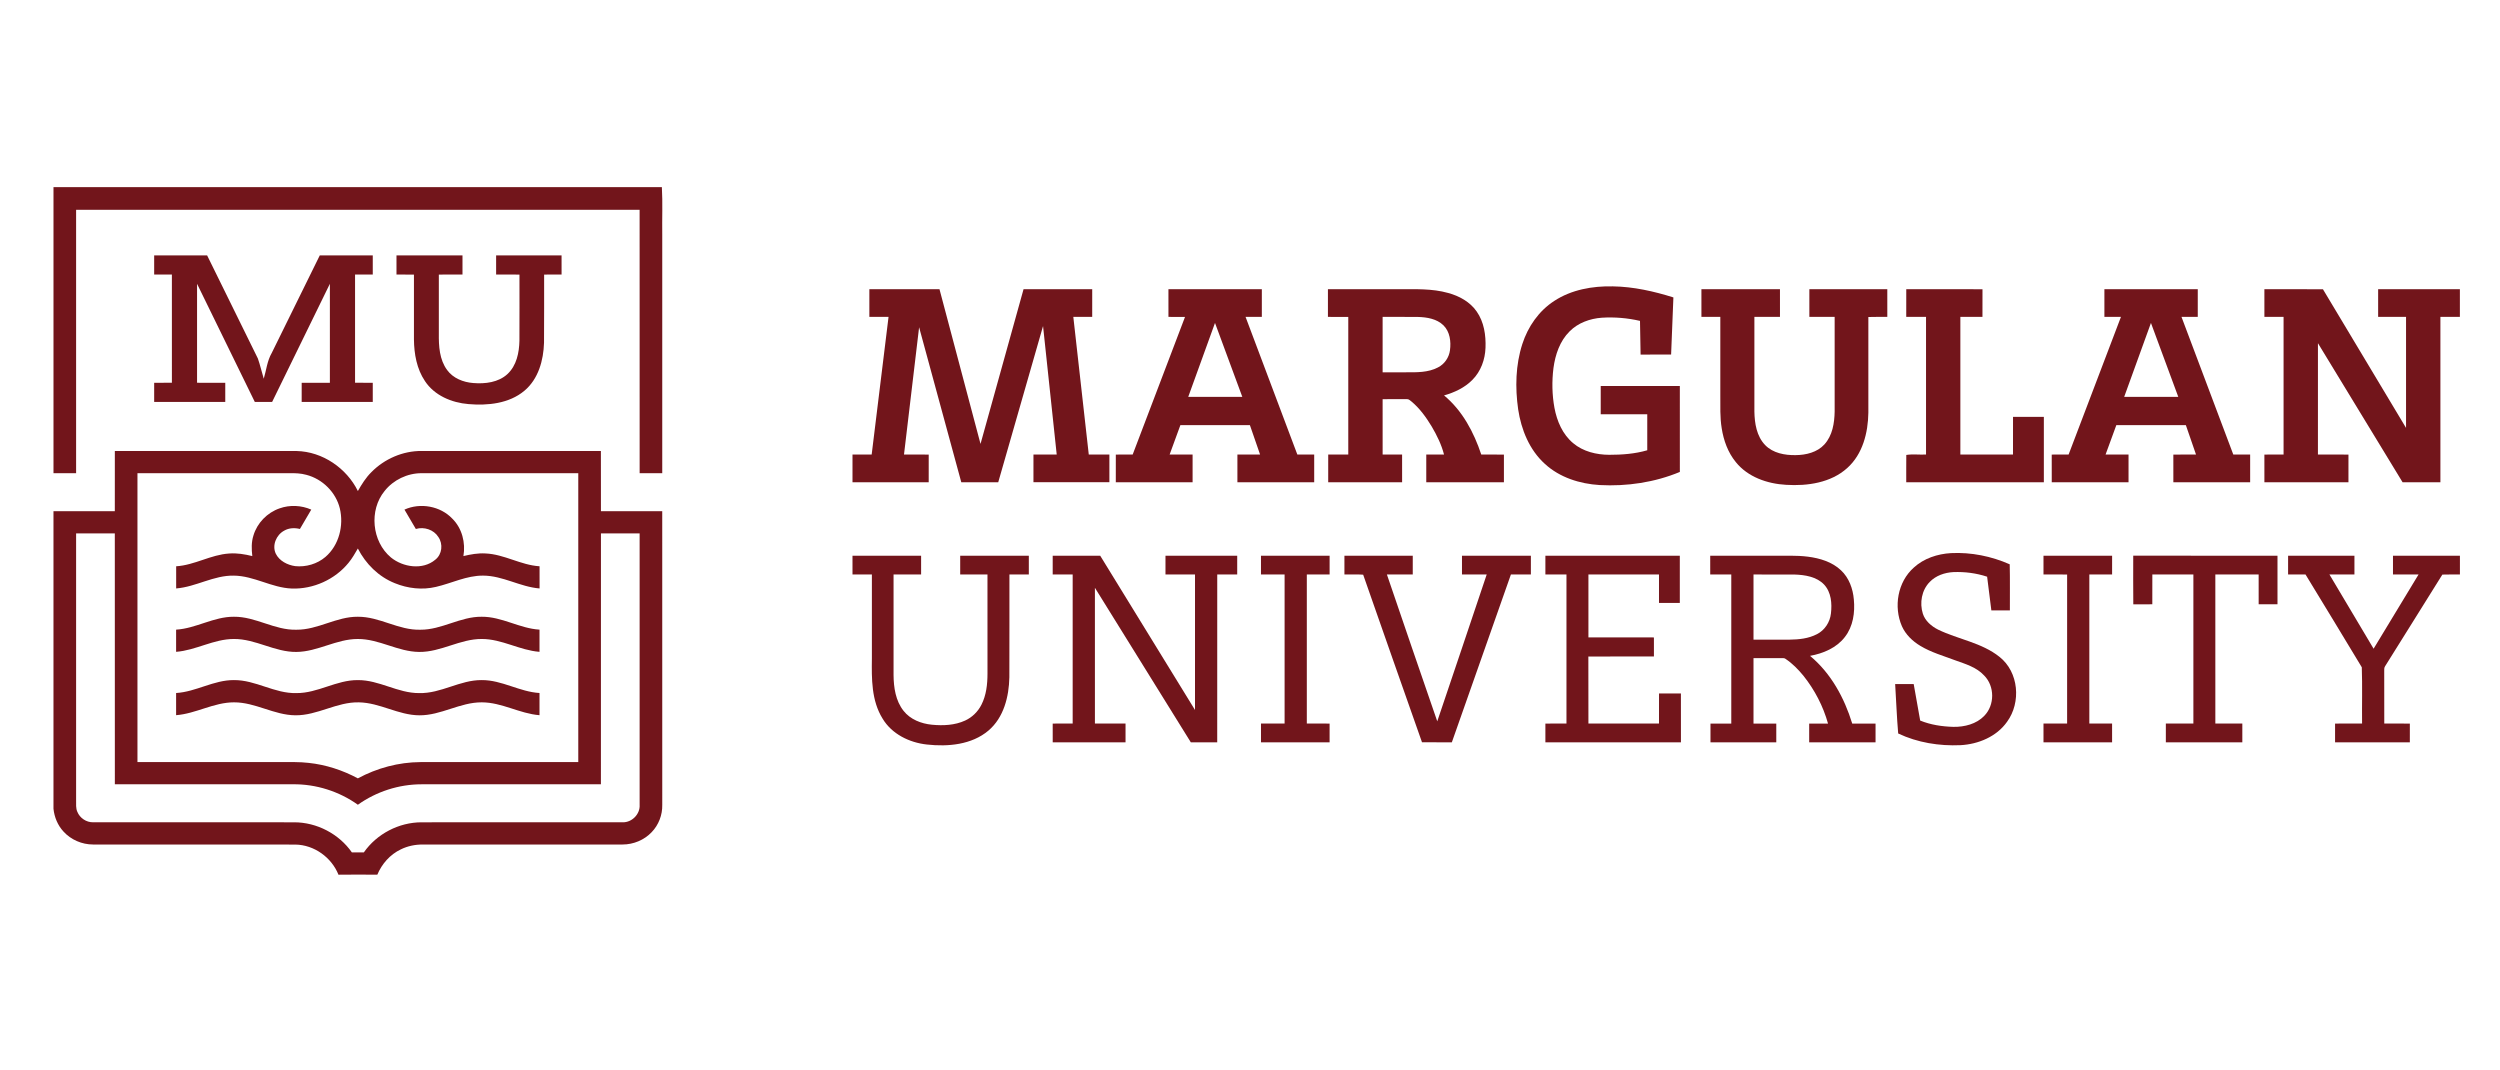 <svg width="187" height="80" viewBox="0 0 187 80" fill="none" xmlns="http://www.w3.org/2000/svg">
<g clip-path="url(#clip0_12989_84237)">
<path d="M4 13.999H49.508C49.574 15.174 49.518 16.355 49.536 17.532C49.536 23.486 49.537 29.439 49.536 35.393C48.972 35.395 48.409 35.395 47.845 35.393C47.843 28.826 47.845 22.259 47.843 15.692C33.794 15.691 19.744 15.691 5.693 15.692C5.691 22.259 5.694 28.826 5.693 35.393C5.129 35.395 4.565 35.394 4.001 35.394V13.999H4Z" fill="#72151B"/>
<path d="M11.532 19.102C12.851 19.101 14.172 19.1 15.492 19.102C16.758 21.674 18.029 24.244 19.29 26.819C19.463 27.314 19.577 27.827 19.729 28.329C19.921 27.686 19.983 26.995 20.325 26.404C21.523 23.971 22.723 21.538 23.919 19.104C25.241 19.098 26.562 19.102 27.883 19.102C27.883 19.58 27.883 20.058 27.883 20.537C27.442 20.537 27 20.536 26.558 20.537C26.558 23.235 26.559 25.932 26.558 28.63C26.999 28.634 27.441 28.63 27.883 28.632C27.883 29.11 27.883 29.588 27.883 30.065C26.11 30.065 24.338 30.067 22.565 30.065C22.566 29.587 22.565 29.11 22.566 28.632C23.269 28.631 23.972 28.632 24.675 28.632C24.676 26.163 24.674 23.696 24.675 21.228C23.231 24.172 21.796 27.12 20.355 30.065C19.923 30.065 19.491 30.067 19.059 30.064C17.62 27.118 16.181 24.174 14.74 21.229C14.739 23.697 14.74 26.163 14.74 28.631C15.443 28.633 16.147 28.63 16.85 28.632V30.065C15.077 30.065 13.305 30.065 11.532 30.065C11.531 29.588 11.531 29.11 11.532 28.632C11.974 28.63 12.416 28.634 12.858 28.63C12.856 25.932 12.858 23.235 12.857 20.537C12.415 20.536 11.974 20.537 11.532 20.536C11.532 20.058 11.531 19.58 11.532 19.102Z" fill="#72151B"/>
<path d="M29.657 19.102C31.304 19.102 32.949 19.102 34.594 19.102C34.594 19.58 34.594 20.058 34.594 20.536C34.005 20.539 33.415 20.535 32.825 20.538C32.825 22.011 32.825 23.485 32.825 24.957C32.814 25.889 32.868 26.898 33.446 27.68C33.891 28.294 34.659 28.597 35.405 28.651C36.292 28.725 37.285 28.604 37.959 27.979C38.643 27.343 38.835 26.373 38.853 25.485C38.862 23.836 38.855 22.187 38.856 20.538C38.274 20.536 37.692 20.538 37.11 20.536C37.109 20.058 37.109 19.58 37.11 19.102C38.741 19.102 40.373 19.102 42.005 19.102C42.006 19.58 42.006 20.058 42.006 20.536C41.57 20.538 41.135 20.536 40.701 20.538C40.695 22.237 40.71 23.937 40.693 25.636C40.654 26.944 40.275 28.351 39.223 29.23C38.082 30.188 36.483 30.35 35.042 30.226C33.782 30.125 32.49 29.578 31.786 28.505C31.17 27.592 30.975 26.471 30.963 25.394C30.961 23.775 30.962 22.157 30.963 20.539C30.527 20.535 30.092 20.538 29.657 20.536C29.657 20.058 29.656 19.58 29.657 19.102H29.657Z" fill="#72151B"/>
<path d="M116.259 22.509C117.539 21.669 119.118 21.386 120.636 21.42C122.182 21.443 123.702 21.786 125.17 22.247C125.12 23.672 125.055 25.096 124.999 26.521C124.238 26.523 123.476 26.521 122.716 26.522C122.699 25.681 122.685 24.841 122.672 24.002C121.738 23.786 120.772 23.705 119.815 23.765C118.93 23.829 118.038 24.15 117.41 24.783C116.672 25.511 116.334 26.532 116.199 27.53C116.076 28.518 116.093 29.528 116.273 30.509C116.458 31.497 116.877 32.491 117.675 33.151C118.415 33.775 119.413 34.016 120.371 34.019C121.326 34.019 122.295 33.949 123.215 33.68V30.988C122.054 30.986 120.894 30.988 119.734 30.987C119.732 30.282 119.732 29.578 119.734 28.873C121.707 28.873 123.679 28.873 125.652 28.873C125.654 31.016 125.652 33.158 125.653 35.301C123.768 36.085 121.694 36.391 119.656 36.282C118.172 36.193 116.663 35.716 115.562 34.703C114.395 33.65 113.785 32.131 113.558 30.617C113.327 28.991 113.363 27.299 113.873 25.725C114.289 24.44 115.101 23.256 116.259 22.509Z" fill="#72151B"/>
<path d="M65.029 21.632C66.777 21.634 68.525 21.631 70.273 21.632C71.297 25.49 72.315 29.349 73.343 33.205C74.415 29.347 75.488 25.489 76.562 21.631C78.274 21.633 79.986 21.629 81.698 21.633C81.697 22.323 81.698 23.013 81.697 23.703C81.226 23.703 80.755 23.702 80.284 23.703C80.669 27.136 81.049 30.569 81.44 34.001C81.954 33.999 82.467 33.999 82.982 34C82.982 34.69 82.982 35.38 82.982 36.07C81.088 36.072 79.195 36.072 77.302 36.07C77.303 35.38 77.302 34.69 77.303 34C77.882 34 78.462 34 79.042 34C78.703 30.797 78.361 27.593 78.02 24.39C76.9 28.283 75.787 32.179 74.668 36.072C73.747 36.072 72.825 36.074 71.904 36.071C70.853 32.206 69.803 28.341 68.749 24.477C68.372 27.651 67.994 30.825 67.619 34C68.235 34.002 68.852 33.999 69.468 34.002C69.466 34.692 69.469 35.382 69.467 36.072H63.767C63.766 35.381 63.765 34.691 63.767 34C64.245 34 64.722 34 65.201 34C65.623 30.568 66.044 27.137 66.463 23.704C65.984 23.703 65.505 23.704 65.028 23.703C65.027 23.013 65.026 22.323 65.028 21.632H65.029Z" fill="#72151B"/>
<path d="M87.398 21.634C89.728 21.632 92.056 21.631 94.385 21.634C94.383 22.323 94.385 23.014 94.385 23.703C93.979 23.704 93.573 23.703 93.168 23.704C94.457 27.137 95.749 30.569 97.041 34C97.461 34 97.882 34 98.302 34C98.303 34.691 98.302 35.381 98.302 36.072C96.388 36.072 94.472 36.073 92.558 36.072C92.556 35.381 92.556 34.691 92.558 34.001C93.123 34.001 93.689 34.001 94.254 34.001C94.003 33.267 93.747 32.535 93.493 31.801C91.76 31.8 90.026 31.8 88.292 31.801C88.024 32.535 87.754 33.267 87.488 34.001C88.06 34.003 88.632 34.001 89.206 34.001C89.206 34.692 89.206 35.382 89.206 36.073C87.291 36.074 85.376 36.073 83.462 36.073C83.462 35.382 83.459 34.692 83.463 34.002C83.882 34.002 84.302 34.003 84.724 34C86.029 30.569 87.335 27.137 88.64 23.705C88.226 23.703 87.813 23.705 87.4 23.704C87.398 23.014 87.4 22.324 87.399 21.634L87.398 21.634ZM88.88 29.686H92.925C92.247 27.841 91.563 25.998 90.882 24.155C90.212 25.997 89.545 27.841 88.88 29.686Z" fill="#72151B"/>
<path d="M99.328 21.632C101.092 21.632 102.856 21.632 104.62 21.632C105.855 21.636 107.116 21.574 108.317 21.913C109.152 22.137 109.958 22.582 110.453 23.296C111.008 24.083 111.151 25.075 111.116 26.011C111.086 26.892 110.768 27.783 110.13 28.419C109.559 29 108.795 29.357 108.014 29.578C109.39 30.713 110.25 32.346 110.799 34.001C111.363 34.001 111.928 33.999 112.493 34.002C112.492 34.692 112.493 35.382 112.493 36.072C110.557 36.072 108.621 36.073 106.685 36.072C106.683 35.381 106.685 34.691 106.685 34.001C107.127 33.999 107.57 34.002 108.013 33.999C107.822 33.256 107.478 32.561 107.09 31.9C106.675 31.213 106.198 30.548 105.573 30.028C105.473 29.957 105.377 29.847 105.244 29.856C104.636 29.856 104.027 29.856 103.42 29.858C103.42 31.238 103.42 32.619 103.421 34C103.906 34 104.391 34 104.877 34C104.878 34.691 104.877 35.381 104.878 36.072C103.034 36.072 101.192 36.073 99.35 36.071C99.351 35.381 99.35 34.691 99.351 34.001C99.85 33.999 100.351 34.002 100.851 34.001C100.852 30.569 100.852 27.137 100.851 23.705C100.343 23.703 99.836 23.705 99.329 23.704C99.328 23.013 99.327 22.323 99.329 21.633L99.328 21.632ZM103.42 23.704C103.418 25.085 103.418 26.467 103.42 27.848H105.163C105.969 27.851 106.827 27.871 107.559 27.484C108.052 27.235 108.389 26.737 108.458 26.2C108.546 25.553 108.458 24.814 107.968 24.332C107.471 23.848 106.737 23.726 106.066 23.708C105.183 23.699 104.301 23.705 103.42 23.704Z" fill="#72151B"/>
<path d="M127.267 21.634C129.225 21.63 131.182 21.634 133.141 21.632C133.143 22.323 133.142 23.013 133.142 23.704C132.504 23.704 131.866 23.703 131.228 23.704C131.228 26.063 131.226 28.423 131.228 30.783C131.244 31.664 131.393 32.627 132.035 33.293C132.615 33.894 133.505 34.059 134.317 34.043C135.093 34.036 135.928 33.834 136.464 33.245C137.07 32.58 137.217 31.645 137.232 30.783C137.236 28.423 137.232 26.064 137.232 23.704C136.601 23.703 135.97 23.704 135.34 23.703C135.34 23.013 135.339 22.323 135.34 21.633C137.284 21.633 139.227 21.633 141.17 21.633C141.172 22.323 141.172 23.013 141.171 23.704C140.697 23.709 140.225 23.693 139.753 23.712C139.759 26.099 139.759 28.485 139.753 30.871C139.731 32.363 139.334 33.969 138.172 35.01C136.952 36.113 135.196 36.365 133.6 36.265C132.194 36.188 130.73 35.68 129.837 34.563C129.246 33.84 128.924 32.939 128.783 32.032C128.647 31.209 128.686 30.374 128.68 29.544C128.68 27.597 128.681 25.651 128.68 23.704C128.208 23.703 127.737 23.704 127.267 23.704C127.265 23.014 127.267 22.324 127.266 21.634H127.267Z" fill="#72151B"/>
<path d="M142.589 21.632C144.489 21.634 146.39 21.626 148.29 21.636C148.286 22.325 148.29 23.014 148.288 23.703C147.736 23.704 147.185 23.702 146.635 23.704C146.634 27.136 146.634 30.568 146.635 34C147.948 34.002 149.26 34 150.572 34C150.576 33.06 150.573 32.12 150.574 31.181C151.342 31.178 152.111 31.179 152.88 31.18C152.88 32.81 152.88 34.441 152.88 36.071C149.449 36.071 146.018 36.072 142.587 36.071C142.59 35.391 142.581 34.71 142.591 34.03C143.061 33.954 143.578 34.024 144.067 33.999C144.067 30.567 144.067 27.135 144.067 23.703C143.573 23.701 143.08 23.703 142.587 23.702C142.587 23.011 142.585 22.321 142.589 21.631V21.632Z" fill="#72151B"/>
<path d="M157.408 21.634C159.736 21.63 162.065 21.633 164.393 21.633C164.395 22.323 164.394 23.013 164.393 23.704C163.987 23.704 163.581 23.703 163.176 23.704C164.467 27.137 165.756 30.57 167.051 34.001C167.47 34.001 167.889 34.001 168.311 34.001C168.311 34.691 168.31 35.381 168.311 36.072C166.395 36.073 164.481 36.072 162.567 36.072C162.564 35.382 162.566 34.692 162.566 34.002C163.131 33.999 163.696 34.002 164.262 34.001C164.01 33.267 163.755 32.535 163.503 31.802C161.769 31.799 160.034 31.801 158.301 31.801C158.032 32.534 157.763 33.266 157.496 34.001C158.069 34.002 158.641 34 159.214 34.001C159.214 34.691 159.213 35.38 159.214 36.071C157.3 36.072 155.385 36.071 153.471 36.071C153.468 35.381 153.47 34.691 153.469 34.002C153.889 33.997 154.31 34.002 154.732 33.999C156.036 30.567 157.344 27.136 158.647 23.704C158.234 23.702 157.821 23.704 157.409 23.703C157.407 23.013 157.409 22.323 157.409 21.633L157.408 21.634ZM158.889 29.686C160.238 29.685 161.586 29.686 162.935 29.686C162.255 27.842 161.573 25.999 160.891 24.156C160.22 25.998 159.555 27.842 158.889 29.686Z" fill="#72151B"/>
<path d="M169.375 21.633C170.836 21.634 172.297 21.625 173.758 21.639C175.823 25.098 177.898 28.553 179.972 32.007C179.974 29.239 179.973 26.472 179.972 23.704C179.276 23.702 178.58 23.704 177.885 23.703C177.885 23.012 177.883 22.322 177.885 21.631C179.923 21.631 181.961 21.631 183.999 21.631V23.703C183.512 23.704 183.027 23.702 182.542 23.704C182.539 27.826 182.542 31.949 182.542 36.072C181.598 36.072 180.655 36.073 179.712 36.071C177.602 32.604 175.492 29.137 173.382 25.67C173.379 28.447 173.38 31.223 173.381 34C174.142 34.002 174.904 33.998 175.665 34.002C175.664 34.692 175.665 35.382 175.664 36.072C173.568 36.073 171.473 36.072 169.377 36.072C169.375 35.382 169.376 34.692 169.376 34.002C169.854 33.998 170.333 34.002 170.811 34C170.813 30.568 170.813 27.136 170.811 23.704C170.333 23.702 169.855 23.704 169.377 23.703C169.375 23.013 169.376 22.323 169.376 21.633H169.375Z" fill="#72151B"/>
<path d="M8.59 33.733C13.121 33.736 17.653 33.728 22.184 33.736C24.134 33.78 25.927 35.024 26.769 36.729C27.055 36.226 27.363 35.727 27.781 35.316C28.752 34.326 30.135 33.721 31.541 33.733C36.009 33.733 40.479 33.734 44.947 33.733C44.951 35.234 44.946 36.736 44.95 38.237C46.478 38.238 48.007 38.238 49.535 38.237C49.538 45.559 49.535 52.881 49.537 60.203C49.555 60.953 49.269 61.705 48.742 62.249C48.188 62.834 47.38 63.17 46.567 63.169C41.589 63.171 36.609 63.17 31.629 63.17C31.061 63.166 30.491 63.281 29.983 63.533C29.175 63.916 28.562 64.62 28.223 65.427C27.254 65.418 26.285 65.417 25.317 65.428C24.805 64.142 23.503 63.19 22.084 63.174C17.043 63.164 12.002 63.174 6.961 63.169C6.129 63.169 5.305 62.813 4.752 62.203C4.315 61.735 4.066 61.121 4 60.495V38.238C5.529 38.237 7.059 38.238 8.588 38.237C8.591 36.736 8.586 35.235 8.59 33.733ZM10.282 35.395C10.281 42.597 10.281 49.8 10.282 57.003C13.859 57.004 17.434 57.003 21.011 57.004C21.703 57.007 22.399 56.983 23.088 57.064C24.379 57.2 25.631 57.611 26.768 58.222C28.197 57.45 29.817 57.012 31.452 57.005C35.387 57.002 39.321 57.005 43.255 57.003C43.255 49.8 43.255 42.598 43.255 35.395C39.348 35.395 35.442 35.394 31.536 35.395C30.471 35.392 29.423 35.898 28.77 36.723C27.592 38.159 27.81 40.498 29.239 41.696C30.141 42.433 31.621 42.66 32.561 41.865C33.076 41.462 33.153 40.688 32.787 40.164C32.445 39.618 31.722 39.383 31.104 39.567C30.821 39.084 30.535 38.603 30.254 38.119C31.435 37.581 32.937 37.853 33.828 38.79C34.566 39.516 34.834 40.598 34.664 41.595C35.202 41.466 35.754 41.364 36.31 41.398C37.718 41.456 38.954 42.272 40.359 42.357C40.362 42.91 40.361 43.463 40.36 44.016C38.905 43.901 37.611 43.059 36.136 43.056C34.901 43.047 33.785 43.629 32.607 43.9C31.588 44.144 30.497 44.018 29.534 43.623C28.316 43.139 27.352 42.172 26.768 41.028C26.552 41.396 26.343 41.772 26.068 42.102C25.057 43.344 23.436 44.083 21.816 44.022C20.321 43.963 19.003 43.076 17.502 43.057C15.99 43.023 14.664 43.898 13.177 44.016C13.177 43.463 13.177 42.91 13.177 42.358C14.553 42.274 15.764 41.491 17.137 41.403C17.722 41.356 18.305 41.457 18.872 41.595C18.814 41.083 18.796 40.556 18.956 40.059C19.231 39.125 19.985 38.342 20.921 38.023C21.682 37.752 22.545 37.795 23.283 38.119C23.002 38.603 22.716 39.084 22.434 39.567C22.044 39.468 21.612 39.486 21.26 39.691C20.662 40.01 20.336 40.794 20.628 41.415C20.895 41.956 21.496 42.264 22.083 42.347C22.887 42.43 23.73 42.183 24.342 41.659C25.366 40.78 25.724 39.302 25.419 38.027C25.125 36.827 24.127 35.828 22.91 35.516C22.496 35.4 22.062 35.388 21.635 35.395C17.85 35.395 14.066 35.394 10.282 35.395ZM5.693 39.899C5.693 46.552 5.694 53.205 5.693 59.857C5.697 60.147 5.663 60.453 5.786 60.726C5.971 61.188 6.459 61.518 6.967 61.507C11.977 61.508 16.986 61.505 21.996 61.508C23.7 61.505 25.361 62.38 26.32 63.759C26.619 63.76 26.918 63.76 27.216 63.759C28.176 62.379 29.838 61.505 31.543 61.508C36.552 61.506 41.562 61.508 46.572 61.507C47.271 61.529 47.89 60.89 47.844 60.206C47.844 53.437 47.845 46.669 47.844 39.899C46.88 39.898 45.915 39.898 44.951 39.899C44.947 46.154 44.952 52.409 44.948 58.665C40.48 58.663 36.01 58.663 31.541 58.665C29.837 58.663 28.146 59.212 26.769 60.195C25.369 59.194 23.642 58.645 21.91 58.664H8.591C8.585 52.409 8.591 46.154 8.588 39.898C7.622 39.899 6.658 39.898 5.693 39.899Z" fill="#72151B"/>
<path d="M143.152 42.456C143.901 41.767 144.926 41.431 145.937 41.373C147.441 41.298 148.956 41.605 150.327 42.211C150.356 43.359 150.332 44.507 150.339 45.656C149.877 45.657 149.415 45.656 148.953 45.657C148.844 44.817 148.743 43.977 148.637 43.137C147.827 42.87 146.967 42.759 146.116 42.793C145.462 42.826 144.796 43.056 144.342 43.531C143.738 44.147 143.575 45.099 143.828 45.901C144.002 46.447 144.469 46.842 144.972 47.097C146.475 47.825 148.232 48.069 149.559 49.131C151.01 50.27 151.189 52.54 150.129 53.989C149.352 55.096 147.984 55.667 146.648 55.739C145.055 55.81 143.426 55.55 141.984 54.864C141.878 53.635 141.837 52.401 141.758 51.17C142.22 51.169 142.682 51.169 143.145 51.17C143.308 52.079 143.467 52.988 143.63 53.898C144.414 54.218 145.267 54.346 146.112 54.369C146.945 54.383 147.836 54.158 148.422 53.546C149.213 52.739 149.214 51.327 148.412 50.525C147.845 49.906 147.009 49.664 146.238 49.387C145.364 49.056 144.45 48.8 143.647 48.314C143.057 47.963 142.541 47.465 142.262 46.839C141.632 45.384 141.939 43.534 143.152 42.456Z" fill="#72151B"/>
<path d="M63.767 41.567C65.477 41.567 67.188 41.566 68.899 41.567V42.97C68.212 42.972 67.525 42.969 66.838 42.97C66.838 45.477 66.838 47.984 66.838 50.492C66.846 51.424 66.989 52.42 67.591 53.177C68.093 53.815 68.909 54.132 69.707 54.209C70.542 54.29 71.423 54.252 72.193 53.897C72.721 53.655 73.151 53.228 73.41 52.717C73.775 52.003 73.863 51.188 73.864 50.399C73.864 47.923 73.865 45.446 73.863 42.97C73.183 42.968 72.503 42.971 71.823 42.97C71.822 42.503 71.822 42.034 71.823 41.567C73.534 41.567 75.245 41.565 76.956 41.568C76.955 42.035 76.955 42.502 76.956 42.969C76.472 42.973 75.989 42.968 75.505 42.972C75.501 45.534 75.511 48.097 75.5 50.659C75.47 52.102 75.089 53.669 73.933 54.65C72.682 55.706 70.913 55.867 69.337 55.691C68.018 55.55 66.701 54.901 66.017 53.751C65.179 52.406 65.197 50.773 65.217 49.251C65.217 47.158 65.217 45.065 65.217 42.971C64.733 42.969 64.25 42.971 63.767 42.971C63.766 42.504 63.766 42.035 63.766 41.568L63.767 41.567Z" fill="#72151B"/>
<path d="M78.742 41.569C79.927 41.566 81.112 41.569 82.296 41.568C84.662 45.413 87.021 49.262 89.386 53.107C89.388 49.728 89.387 46.35 89.387 42.972C88.65 42.97 87.914 42.972 87.178 42.971V41.568C88.966 41.568 90.755 41.567 92.543 41.569C92.542 42.036 92.542 42.503 92.543 42.971C92.044 42.972 91.547 42.97 91.05 42.971C91.048 47.156 91.05 51.34 91.048 55.525C90.389 55.526 89.731 55.526 89.073 55.525C86.679 51.673 84.294 47.816 81.899 43.966C81.898 47.352 81.896 50.736 81.9 54.122H84.19C84.191 54.589 84.191 55.056 84.19 55.525C82.375 55.526 80.559 55.526 78.743 55.525C78.742 55.057 78.742 54.59 78.742 54.123C79.24 54.12 79.738 54.123 80.236 54.121C80.236 50.404 80.236 46.687 80.236 42.971C79.738 42.969 79.24 42.971 78.742 42.969V41.568V41.569Z" fill="#72151B"/>
<path d="M94.321 41.567C96.032 41.567 97.743 41.565 99.455 41.568C99.453 42.035 99.453 42.502 99.455 42.969C98.886 42.973 98.318 42.968 97.75 42.971C97.749 46.688 97.749 50.404 97.75 54.121C98.318 54.123 98.886 54.121 99.454 54.123C99.453 54.59 99.454 55.057 99.454 55.525C97.743 55.526 96.032 55.526 94.322 55.525C94.32 55.057 94.32 54.589 94.322 54.122C94.91 54.121 95.498 54.123 96.088 54.121C96.088 50.404 96.088 46.688 96.088 42.971C95.498 42.969 94.91 42.971 94.321 42.971C94.32 42.504 94.32 42.035 94.321 41.568V41.567Z" fill="#72151B"/>
<path d="M100.563 41.568C102.267 41.568 103.971 41.566 105.675 41.569C105.673 42.036 105.674 42.503 105.674 42.971C105.029 42.972 104.385 42.97 103.74 42.971C104.997 46.632 106.234 50.3 107.507 53.955C108.749 50.296 109.973 46.633 111.206 42.971C110.589 42.969 109.973 42.971 109.356 42.97C109.356 42.502 109.356 42.034 109.356 41.567C111.074 41.566 112.791 41.567 114.51 41.567V42.97C114.011 42.971 113.513 42.969 113.016 42.971C111.542 47.156 110.073 51.342 108.597 55.526C107.853 55.523 107.11 55.529 106.366 55.522C104.904 51.342 103.415 47.17 101.965 42.986C101.499 42.951 101.03 42.98 100.563 42.97C100.562 42.502 100.562 42.034 100.563 41.567V41.568Z" fill="#72151B"/>
<path d="M115.595 41.568C118.947 41.568 122.298 41.567 125.65 41.569C125.65 42.744 125.65 43.92 125.65 45.097C125.131 45.099 124.611 45.1 124.093 45.097C124.093 44.389 124.094 43.68 124.093 42.971C122.333 42.971 120.573 42.971 118.814 42.971C118.813 44.541 118.813 46.11 118.814 47.679C120.446 47.681 122.08 47.679 123.713 47.68C123.715 48.155 123.714 48.629 123.714 49.104C122.079 49.11 120.444 49.096 118.809 49.111C118.817 50.781 118.809 52.451 118.814 54.122C120.573 54.123 122.333 54.123 124.093 54.122C124.095 53.372 124.09 52.621 124.095 51.871C124.64 51.871 125.186 51.871 125.732 51.87C125.736 53.088 125.732 54.307 125.734 55.526C122.354 55.526 118.975 55.526 115.595 55.526C115.593 55.058 115.593 54.59 115.595 54.123C116.121 54.121 116.646 54.123 117.172 54.122V42.972C116.645 42.969 116.12 42.972 115.595 42.971C115.593 42.503 115.593 42.035 115.595 41.568Z" fill="#72151B"/>
<path d="M127.922 41.568C129.483 41.568 131.046 41.568 132.607 41.568C133.482 41.581 134.362 41.528 135.233 41.64C136.125 41.753 137.043 42.03 137.705 42.658C138.309 43.222 138.599 44.039 138.667 44.84C138.761 45.809 138.616 46.855 137.997 47.647C137.38 48.456 136.378 48.881 135.389 49.058C136.959 50.359 137.962 52.212 138.546 54.123C139.127 54.124 139.708 54.123 140.291 54.123C140.291 54.591 140.291 55.058 140.291 55.526C138.636 55.527 136.981 55.527 135.327 55.526C135.326 55.058 135.326 54.591 135.327 54.123C135.796 54.123 136.266 54.123 136.736 54.123C136.374 52.826 135.739 51.601 134.894 50.543C134.506 50.071 134.072 49.628 133.561 49.285C133.444 49.196 133.288 49.237 133.154 49.227C132.49 49.233 131.826 49.227 131.162 49.23C131.161 50.861 131.161 52.492 131.162 54.123C131.729 54.124 132.297 54.123 132.866 54.123C132.866 54.591 132.866 55.058 132.866 55.526C131.225 55.527 129.584 55.527 127.944 55.526C127.943 55.058 127.944 54.591 127.944 54.123C128.463 54.123 128.981 54.124 129.5 54.123C129.501 50.406 129.501 46.689 129.5 42.972C128.975 42.971 128.449 42.973 127.925 42.972C127.923 42.505 127.923 42.037 127.924 41.569L127.922 41.568ZM131.162 42.972C131.161 44.596 131.161 46.221 131.162 47.845C132.065 47.846 132.968 47.846 133.871 47.845C134.562 47.837 135.279 47.763 135.9 47.44C136.494 47.143 136.883 46.534 136.954 45.889C137.042 45.148 136.979 44.303 136.442 43.725C135.881 43.136 135.011 43 134.228 42.975C133.206 42.968 132.184 42.973 131.162 42.972Z" fill="#72151B"/>
<path d="M152.853 41.567C154.564 41.566 156.274 41.567 157.986 41.567C157.985 42.035 157.985 42.503 157.985 42.97C157.417 42.97 156.849 42.969 156.282 42.97C156.281 46.687 156.281 50.404 156.282 54.12C156.849 54.121 157.416 54.12 157.984 54.12C157.986 54.589 157.985 55.056 157.985 55.524C156.274 55.525 154.563 55.525 152.853 55.524C152.851 55.057 152.851 54.589 152.853 54.121C153.442 54.12 154.03 54.123 154.62 54.12C154.62 50.405 154.618 46.69 154.621 42.975C154.031 42.963 153.442 42.973 152.853 42.969C152.851 42.502 152.851 42.034 152.853 41.566V41.567Z" fill="#72151B"/>
<path d="M159.571 45.205C159.556 43.992 159.566 42.779 159.566 41.566C163.162 41.568 166.758 41.566 170.356 41.567C170.356 42.779 170.356 43.99 170.356 45.201C169.886 45.201 169.416 45.201 168.948 45.201C168.945 44.458 168.948 43.715 168.947 42.972C167.867 42.969 166.787 42.97 165.707 42.971C165.706 46.688 165.706 50.405 165.708 54.121C166.38 54.123 167.053 54.121 167.726 54.122C167.726 54.59 167.726 55.057 167.726 55.525C165.819 55.526 163.912 55.526 162.005 55.525C162.003 55.057 162.003 54.59 162.005 54.122C162.691 54.121 163.378 54.122 164.065 54.121C164.065 50.405 164.065 46.688 164.065 42.971C163.041 42.971 162.017 42.969 160.995 42.972C160.993 43.715 160.995 44.458 160.993 45.201C160.519 45.204 160.044 45.198 159.571 45.205Z" fill="#72151B"/>
<path d="M171.148 41.569C172.803 41.567 174.457 41.567 176.112 41.569V42.971C175.488 42.972 174.865 42.97 174.242 42.972C175.342 44.823 176.439 46.676 177.545 48.524C178.665 46.672 179.788 44.823 180.908 42.972C180.269 42.969 179.632 42.973 178.995 42.97C178.995 42.503 178.995 42.036 178.995 41.569C180.664 41.566 182.333 41.569 184.002 41.568V42.971C183.564 42.974 183.126 42.964 182.688 42.979C181.266 45.271 179.825 47.553 178.4 49.842C178.324 49.954 178.343 50.091 178.34 50.217C178.347 51.518 178.34 52.821 178.344 54.122C178.981 54.124 179.618 54.122 180.257 54.123C180.257 54.59 180.257 55.057 180.256 55.526C178.392 55.527 176.527 55.527 174.663 55.526C174.661 55.057 174.661 54.59 174.663 54.123C175.335 54.121 176.008 54.125 176.683 54.121C176.668 52.719 176.711 51.312 176.662 49.912C175.274 47.591 173.855 45.286 172.453 42.972C172.019 42.97 171.584 42.972 171.149 42.971C171.149 42.503 171.149 42.035 171.15 41.569H171.148Z" fill="#72151B"/>
<path d="M13.173 47.098C14.666 47.008 15.987 46.122 17.496 46.133C19.122 46.115 20.541 47.15 22.171 47.103C23.771 47.119 25.166 46.117 26.765 46.133C28.392 46.119 29.813 47.154 31.445 47.103C33.042 47.114 34.435 46.114 36.032 46.133C37.541 46.12 38.861 47.009 40.355 47.097C40.357 47.65 40.356 48.204 40.355 48.757C38.869 48.645 37.542 47.793 36.037 47.796C34.41 47.786 32.981 48.784 31.354 48.765C29.762 48.752 28.359 47.788 26.764 47.797C25.167 47.791 23.764 48.752 22.172 48.765C20.546 48.784 19.119 47.784 17.494 47.796C15.988 47.795 14.659 48.644 13.173 48.757C13.171 48.204 13.173 47.651 13.173 47.098Z" fill="#72151B"/>
<path d="M13.173 51.838C14.666 51.748 15.986 50.862 17.494 50.871C19.121 50.855 20.54 51.887 22.172 51.843C23.77 51.856 25.164 50.858 26.762 50.872C28.361 50.856 29.756 51.855 31.355 51.843C32.988 51.886 34.408 50.854 36.036 50.871C37.544 50.862 38.862 51.749 40.355 51.837C40.356 52.39 40.356 52.944 40.355 53.497C38.869 53.381 37.54 52.535 36.035 52.535C34.411 52.526 32.983 53.522 31.358 53.505C29.794 53.494 28.418 52.564 26.855 52.536C25.198 52.492 23.744 53.524 22.091 53.504C20.5 53.491 19.097 52.528 17.503 52.535C15.994 52.533 14.662 53.381 13.173 53.496C13.173 52.943 13.171 52.39 13.173 51.838Z" fill="#72151B"/>
</g>
<defs>
<clipPath id="clip0_12989_84237">
<rect width="180" height="51.429" fill="white" transform="translate(4 14)"/>
</clipPath>
</defs>
</svg>
